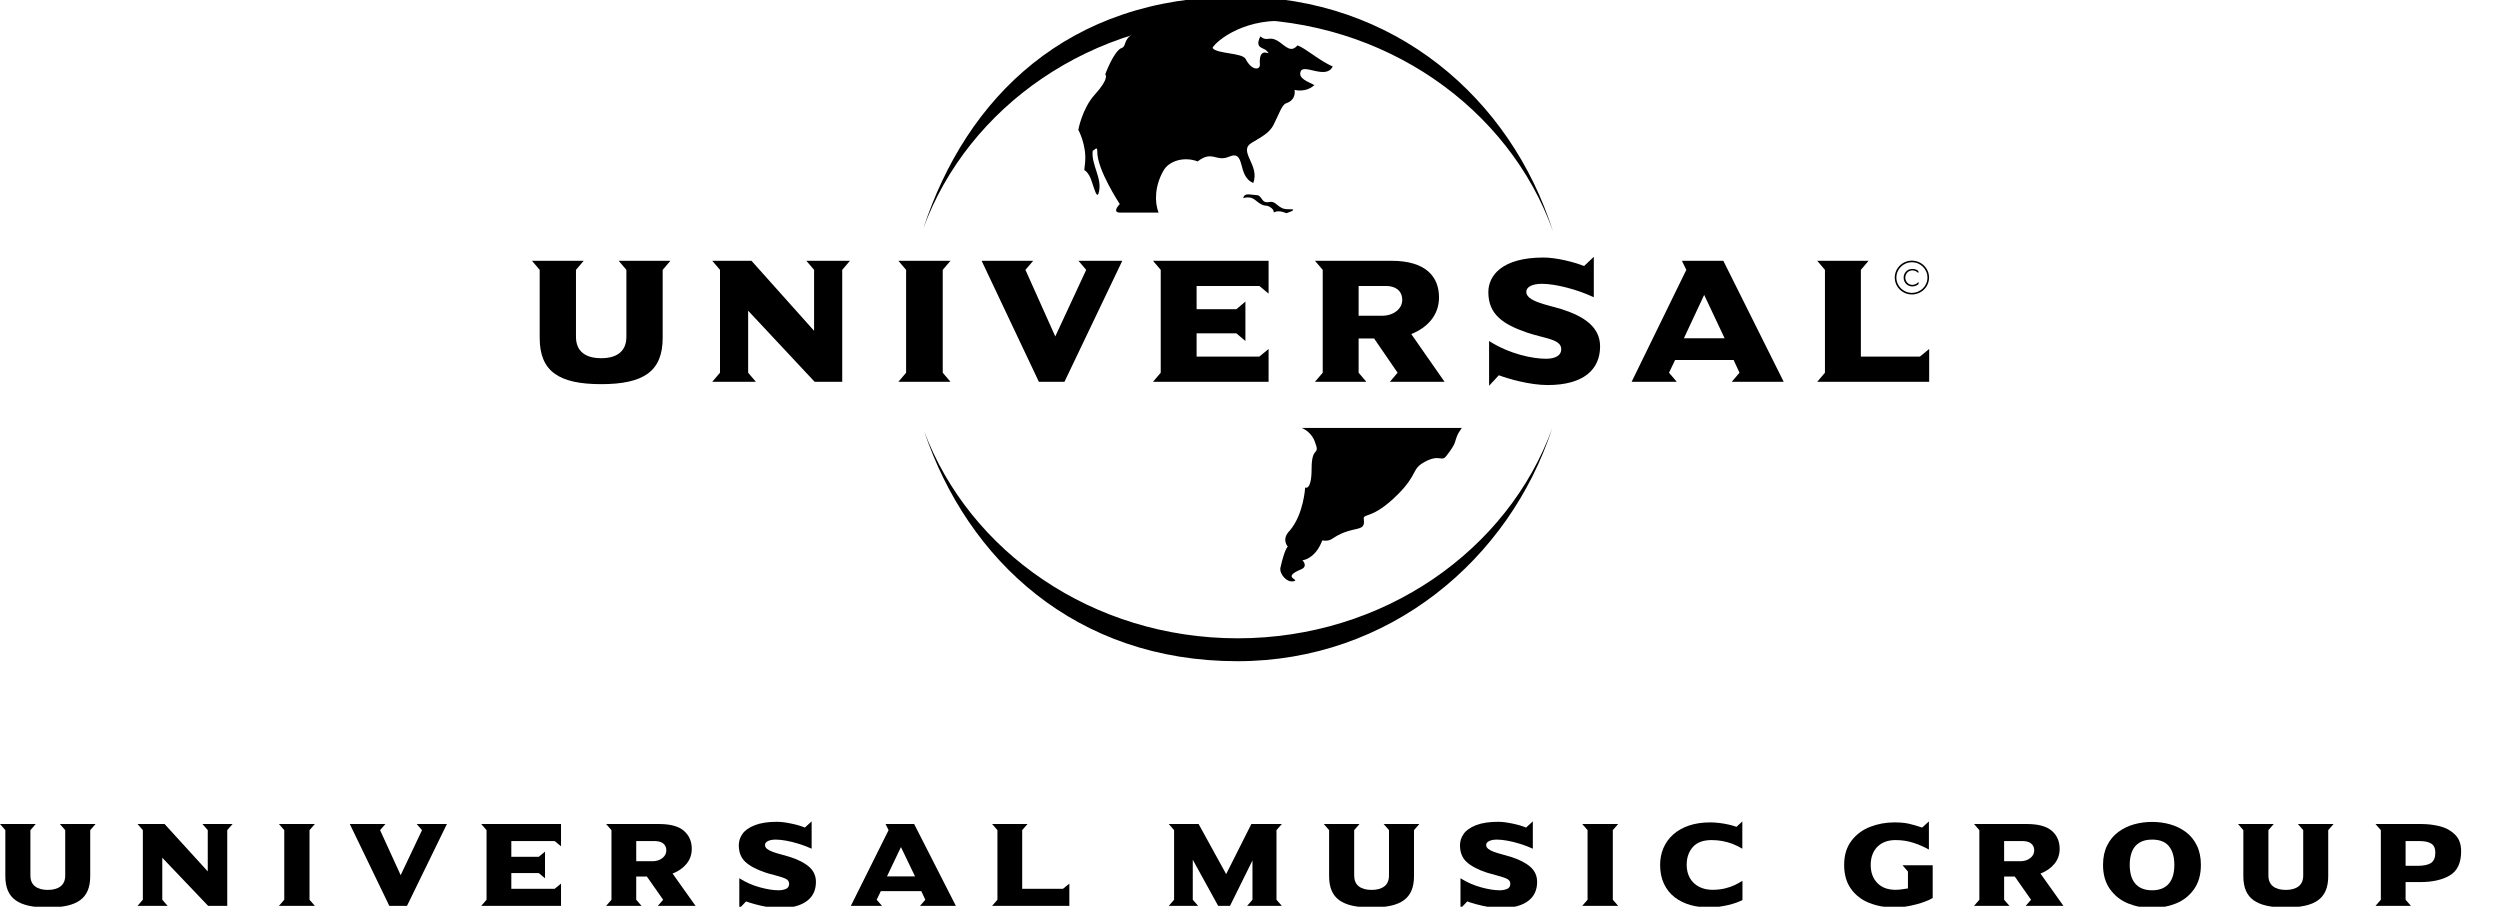 <svg width="193" height="70" viewBox="0 0 193 70" fill="none" xmlns="http://www.w3.org/2000/svg">
<g clip-path="url(#clip0_5583_37883)">
<path fill-rule="evenodd" clip-rule="evenodd" d="M119.831 33.06C116.534 43.175 107.27 51.045 95.527 51.045C83.075 51.045 74.702 43.281 71.341 33.279C74.838 42.597 84.354 49.277 95.545 49.277C106.823 49.277 116.4 42.491 119.831 33.06ZM71.285 17.624C74.597 7.535 82.432 -0.259 95.527 -0.259C107.698 -0.259 116.642 7.641 119.885 17.845C116.501 8.335 106.88 1.474 95.545 1.474C84.295 1.474 74.737 8.229 71.285 17.624Z" fill="black"/>
<path fill-rule="evenodd" clip-rule="evenodd" d="M96.042 15.132C96.199 14.902 96.671 15.055 97.005 15.063C97.458 15.072 97.35 15.728 97.97 15.597C98.59 15.467 98.598 16.178 99.483 16.153C100.373 16.126 99.306 16.459 99.306 16.459C99.306 16.459 98.757 16.198 98.4 16.372C98.214 16.463 98.471 16.32 98.158 16.065C97.67 15.673 97.734 16.14 96.916 15.454C96.341 14.971 95.787 15.512 96.042 15.132ZM100.493 33.038C100.846 33.178 101.286 33.526 101.489 34.054C101.969 35.307 101.256 34.291 101.256 36.181C101.256 37.92 100.758 37.638 100.758 37.638C100.758 37.638 100.65 39.694 99.574 40.957C98.887 41.636 99.42 42.199 99.42 42.199C99.42 42.199 99.187 42.326 98.851 43.817C98.743 44.3 99.369 45.045 99.915 44.859C100.321 44.72 98.923 44.587 100.438 43.956C101.023 43.712 100.545 43.255 100.545 43.255C100.545 43.255 101.527 43.182 102.081 41.72C103.057 41.859 102.694 41.27 104.705 40.843C105.237 40.729 105.349 40.572 105.284 40.078C105.217 39.587 105.939 40.151 107.931 38.149C109.503 36.568 108.936 36.212 110.021 35.638C111.169 35.036 111.274 35.692 111.658 35.199C112.537 34.077 112.226 34.146 112.591 33.432L112.851 33.035L100.493 33.038ZM89.445 16.412C89.119 15.618 89.141 14.332 89.838 13.143C90.277 12.4 91.442 12.071 92.459 12.462C93.6 11.575 93.872 12.529 94.882 12.098C96.209 11.531 95.466 13.6 96.752 14.124C97.283 12.729 95.541 11.681 96.633 11.022C97.413 10.554 98.001 10.263 98.32 9.634C98.776 8.74 98.954 8.087 99.304 7.968C100.114 7.696 99.939 6.938 99.939 6.938C99.939 6.938 100.8 7.187 101.471 6.567C100.959 6.297 100.212 6.062 100.409 5.521C100.639 4.882 102.374 6.181 102.886 5.133C101.856 4.689 100.802 3.728 100.172 3.506C99.739 3.97 99.47 3.783 98.913 3.348C97.97 2.613 97.891 3.313 97.301 2.806C96.83 3.738 97.538 3.664 97.758 3.898C98.363 4.551 97.144 3.311 97.261 4.978C97.292 5.411 96.644 5.49 96.161 4.551C95.909 4.063 93.906 4.166 93.604 3.699C93.88 3.155 96.237 1.217 99.859 1.682C94.599 -0.353 87.492 1.872 87.421 2.645C86.713 3.083 86.957 3.582 86.604 3.699C85.993 3.9 85.324 5.744 85.324 5.744C85.324 5.744 85.705 5.995 84.516 7.306C83.537 8.386 83.246 10.024 83.246 10.024C83.246 10.024 83.894 11.191 83.771 12.536C83.679 13.561 83.635 12.801 84.088 13.544C84.351 13.979 84.639 15.498 84.814 14.906C85.15 13.774 84.205 12.729 84.361 11.604C84.396 11.744 84.724 11.159 84.711 11.689C84.675 13.078 86.447 15.753 86.447 15.753C86.447 15.753 85.786 16.413 86.475 16.413L89.445 16.412Z" fill="black"/>
<path d="M51.755 20.133H47.761L48.357 20.833V26C48.357 27.163 47.577 27.653 46.411 27.653C45.247 27.653 44.465 27.163 44.465 26V20.833L45.062 20.133H41.068L41.664 20.833V26.084C41.664 28.663 43.13 29.657 46.411 29.657C49.694 29.657 51.159 28.663 51.159 26.084V20.833L51.755 20.133Z" fill="black"/>
<path d="M65.617 20.133H62.247L62.847 20.833V25.538L58.014 20.133H54.985L55.584 20.833V28.774L54.985 29.474H58.353L57.757 28.774V23.986L62.889 29.474H65.02V20.833L65.617 20.133Z" fill="black"/>
<path d="M73.377 29.474L72.779 28.774V20.833L73.377 20.133H69.355L69.951 20.833V28.774L69.355 29.474H73.377Z" fill="black"/>
<path d="M86.64 20.133H83.257L83.854 20.833L81.467 25.973L79.164 20.833L79.762 20.133H75.781L80.201 29.474H82.177L86.64 20.133Z" fill="black"/>
<path d="M97.935 29.474V26.94L97.224 27.528H92.378V25.733H95.447L96.145 26.323V23.283L95.447 23.872H92.378V22.078H97.224L97.935 22.667V20.133H89.011L89.608 20.833V28.774L89.011 29.474H97.935Z" fill="black"/>
<path fill-rule="evenodd" clip-rule="evenodd" d="M111.519 29.474L108.95 25.79C110.213 25.285 111.092 24.319 111.092 22.962C111.092 21.406 110.127 20.133 107.426 20.133H101.516L102.114 20.833V28.774L101.516 29.474H105.481L104.885 28.774V26.127H106.077L107.894 28.774L107.299 29.474H111.519ZM108.253 23.157C108.253 23.83 107.598 24.376 106.688 24.376H104.885V22.079H107.03C107.654 22.079 108.253 22.389 108.253 23.157Z" fill="black"/>
<path d="M123.527 26.744C123.527 25.259 122.318 24.433 120.57 23.872C119.434 23.523 117.829 23.271 117.829 22.528C117.829 22.163 118.268 21.91 119.036 21.91C120.061 21.91 121.735 22.331 123.042 22.947V19.826L122.29 20.539C121.494 20.216 120.115 19.881 119.164 19.881C115.94 19.881 114.9 21.281 114.9 22.557C114.9 24.293 116.066 25.049 117.9 25.68C119.262 26.141 120.527 26.183 120.527 26.952C120.527 27.612 119.747 27.696 119.349 27.696C118.34 27.696 116.549 27.345 114.957 26.324V29.782L115.711 28.97C116.451 29.251 118.113 29.726 119.477 29.726C122.275 29.726 123.527 28.507 123.527 26.744Z" fill="black"/>
<path fill-rule="evenodd" clip-rule="evenodd" d="M137.702 29.474L133.041 20.133H129.843L130.183 20.833L125.962 29.474H129.445L128.848 28.774L129.316 27.794H133.835L134.289 28.774L133.691 29.474H137.702ZM133.14 26.113H129.997L131.562 22.766L133.14 26.113Z" fill="black"/>
<path d="M148.932 29.474V26.94L148.219 27.528H143.659V20.833L144.254 20.133H140.289L140.886 20.833V28.774L140.289 29.474H148.932Z" fill="black"/>
<path d="M146.401 21.428C146.401 22.082 146.937 22.609 147.597 22.609C148.263 22.609 148.799 22.082 148.799 21.428C148.799 20.774 148.263 20.246 147.597 20.246C146.938 20.245 146.401 20.774 146.401 21.428ZM146.275 21.428C146.275 20.707 146.868 20.123 147.597 20.123C148.331 20.123 148.923 20.707 148.923 21.428C148.923 22.148 148.331 22.733 147.597 22.733C146.868 22.733 146.275 22.148 146.275 21.428Z" fill="black"/>
<path fill-rule="evenodd" clip-rule="evenodd" d="M148.097 20.918C147.965 20.809 147.81 20.759 147.639 20.759C147.25 20.759 146.96 21.056 146.96 21.431C146.96 21.81 147.244 22.112 147.634 22.112C147.813 22.112 147.982 22.048 148.114 21.932V21.76C147.994 21.902 147.817 21.993 147.63 21.993C147.318 21.993 147.089 21.726 147.089 21.431C147.089 21.136 147.321 20.875 147.632 20.875C147.82 20.875 147.972 20.95 148.097 21.085L148.097 20.918Z" fill="black"/>
<path d="M7.377 63.614L6.965 64.086V67.638C6.965 68.079 6.9 68.452 6.769 68.757C6.638 69.062 6.441 69.31 6.18 69.499C5.918 69.689 5.582 69.829 5.174 69.921C4.765 70.011 4.27 70.057 3.689 70.057C3.11 70.057 2.618 70.011 2.211 69.921C1.804 69.83 1.468 69.689 1.202 69.499C0.937 69.31 0.739 69.062 0.608 68.755C0.477 68.448 0.412 68.076 0.412 67.638V64.086L0 63.614H2.759L2.347 64.086V67.582C2.347 67.958 2.466 68.239 2.704 68.424C2.942 68.609 3.27 68.701 3.688 68.701C4.107 68.701 4.436 68.61 4.675 68.427C4.915 68.243 5.035 67.962 5.035 67.583V64.086L4.623 63.614L7.377 63.614Z" fill="black"/>
<path d="M17.955 63.614L17.543 64.086V69.932H16.068L12.528 66.218V69.46L12.94 69.932H10.616L11.028 69.46V64.086L10.616 63.614H12.705L16.039 67.272V64.086L15.627 63.614H17.955Z" fill="black"/>
<path d="M24.307 69.932H21.533L21.945 69.461V64.086L21.533 63.614H24.307L23.895 64.086V69.461L24.307 69.932Z" fill="black"/>
<path d="M34.501 63.614L31.421 69.932H30.055L27.004 63.614H29.754L29.342 64.086L30.932 67.564L32.58 64.086L32.168 63.614H34.501Z" fill="black"/>
<path d="M43.311 69.932H37.15L37.562 69.461V64.086L37.15 63.614H43.311V65.33L42.818 64.932H39.474V66.145H41.592L42.075 65.746V67.8L41.592 67.402H39.474V68.614H42.818L43.311 68.216V69.932Z" fill="black"/>
<path d="M53.696 69.932H50.783L51.196 69.461L49.94 67.671H49.116V69.461L49.528 69.932H46.793L47.205 69.461V64.086L46.793 63.614H50.874C51.756 63.614 52.398 63.79 52.8 64.141C53.202 64.493 53.404 64.955 53.404 65.529C53.404 65.97 53.271 66.354 53.006 66.681C52.741 67.007 52.38 67.261 51.923 67.44L53.696 69.932ZM51.44 65.658C51.44 65.492 51.401 65.355 51.323 65.247C51.244 65.139 51.141 65.059 51.014 65.009C50.886 64.958 50.747 64.932 50.597 64.932H49.117V66.487H50.362C50.672 66.487 50.929 66.406 51.133 66.246C51.338 66.085 51.44 65.889 51.44 65.658Z" fill="black"/>
<path d="M62.99 68.087C62.99 68.392 62.935 68.666 62.825 68.91C62.714 69.153 62.544 69.365 62.312 69.544C62.08 69.722 61.79 69.861 61.44 69.957C61.09 70.055 60.676 70.103 60.197 70.103C59.906 70.103 59.594 70.076 59.26 70.02C58.927 69.964 58.604 69.894 58.293 69.807C57.981 69.721 57.749 69.649 57.596 69.59L57.074 70.14V67.8C57.572 68.115 58.101 68.348 58.662 68.501C59.222 68.654 59.703 68.73 60.106 68.73C60.313 68.73 60.501 68.695 60.669 68.626C60.837 68.557 60.92 68.423 60.92 68.225C60.92 68.068 60.847 67.948 60.7 67.865C60.553 67.782 60.282 67.689 59.888 67.585C59.493 67.482 59.233 67.409 59.105 67.365C58.408 67.132 57.889 66.857 57.548 66.545C57.206 66.231 57.035 65.801 57.035 65.251C57.035 64.94 57.13 64.648 57.32 64.375C57.51 64.102 57.828 63.879 58.274 63.704C58.719 63.531 59.288 63.443 59.981 63.443C60.141 63.443 60.312 63.455 60.494 63.478C60.676 63.501 60.877 63.536 61.097 63.582C61.318 63.628 61.513 63.677 61.682 63.728C61.851 63.779 62.002 63.832 62.137 63.888L62.659 63.407V65.52C62.349 65.378 62.024 65.254 61.684 65.148C61.344 65.041 61.018 64.96 60.704 64.903C60.391 64.845 60.12 64.817 59.89 64.817C59.631 64.817 59.428 64.856 59.279 64.933C59.131 65.01 59.057 65.11 59.057 65.233C59.057 65.351 59.113 65.452 59.224 65.539C59.336 65.625 59.479 65.7 59.653 65.763C59.827 65.826 60.054 65.896 60.333 65.971C60.613 66.047 60.818 66.105 60.949 66.145C61.603 66.351 62.107 66.608 62.46 66.915C62.813 67.222 62.99 67.612 62.99 68.087Z" fill="black"/>
<path d="M73.792 69.932H71.023L71.435 69.461L71.124 68.795H68L67.679 69.461L68.091 69.932H65.686L68.599 64.086L68.364 63.614H70.573L73.792 69.932ZM70.64 67.656L69.553 65.394L68.475 67.656H70.64Z" fill="black"/>
<path d="M82.554 69.932H76.59L77.002 69.461V64.086L76.59 63.614H79.325L78.913 64.086V68.614H82.061L82.554 68.216V69.932H82.554Z" fill="black"/>
<path d="M98.957 69.932H96.279L96.691 69.461V66.426L94.957 69.932H94.042L92.082 66.371V69.461L92.494 69.932H90.228L90.64 69.461V64.086L90.228 63.614H92.533L94.659 67.481L96.605 63.614H98.957L98.545 64.086V69.461L98.957 69.932Z" fill="black"/>
<path d="M109.572 63.614L109.161 64.086V67.638C109.161 68.079 109.095 68.452 108.964 68.757C108.833 69.062 108.637 69.31 108.375 69.499C108.113 69.689 107.777 69.83 107.369 69.921C106.96 70.011 106.465 70.057 105.884 70.057C105.306 70.057 104.813 70.011 104.406 69.921C103.999 69.83 103.663 69.689 103.397 69.499C103.132 69.31 102.935 69.062 102.804 68.755C102.673 68.448 102.607 68.076 102.607 67.638V64.086L102.195 63.614H104.954L104.543 64.086V67.582C104.543 67.958 104.661 68.239 104.899 68.424C105.137 68.609 105.465 68.701 105.884 68.701C106.302 68.701 106.631 68.61 106.871 68.427C107.11 68.243 107.23 67.962 107.23 67.583V64.086L106.818 63.614L109.572 63.614Z" fill="black"/>
<path d="M118.666 68.087C118.666 68.392 118.61 68.666 118.5 68.91C118.39 69.153 118.219 69.365 117.988 69.544C117.756 69.722 117.466 69.861 117.116 69.957C116.766 70.055 116.352 70.103 115.873 70.103C115.582 70.103 115.27 70.076 114.936 70.02C114.602 69.964 114.28 69.894 113.968 69.807C113.657 69.721 113.424 69.649 113.271 69.59L112.749 70.14V67.8C113.247 68.115 113.776 68.348 114.337 68.501C114.897 68.654 115.379 68.73 115.781 68.73C115.989 68.73 116.177 68.695 116.344 68.626C116.512 68.557 116.596 68.423 116.596 68.225C116.596 68.068 116.522 67.948 116.375 67.865C116.229 67.782 115.958 67.689 115.563 67.585C115.169 67.482 114.908 67.409 114.78 67.365C114.084 67.132 113.565 66.857 113.224 66.545C112.882 66.231 112.711 65.801 112.711 65.251C112.711 64.94 112.806 64.648 112.996 64.375C113.186 64.102 113.504 63.879 113.949 63.704C114.395 63.531 114.964 63.443 115.657 63.443C115.817 63.443 115.988 63.455 116.17 63.478C116.352 63.501 116.553 63.536 116.773 63.582C116.994 63.628 117.188 63.677 117.358 63.728C117.527 63.779 117.679 63.832 117.813 63.888L118.335 63.407V65.52C118.025 65.378 117.7 65.254 117.36 65.148C117.02 65.041 116.694 64.96 116.381 64.903C116.068 64.845 115.796 64.817 115.566 64.817C115.308 64.817 115.104 64.856 114.955 64.933C114.807 65.01 114.733 65.11 114.733 65.233C114.733 65.351 114.788 65.452 114.9 65.539C115.012 65.625 115.155 65.7 115.329 65.763C115.503 65.826 115.73 65.896 116.009 65.971C116.289 66.047 116.494 66.105 116.625 66.145C117.279 66.351 117.783 66.608 118.136 66.915C118.489 67.221 118.666 67.612 118.666 68.087Z" fill="black"/>
<path d="M124.921 69.932H122.147L122.56 69.461V64.086L122.147 63.614H124.921L124.509 64.086V69.461L124.921 69.932Z" fill="black"/>
<path d="M134.518 69.479C134.396 69.546 134.242 69.614 134.053 69.683C133.865 69.75 133.657 69.811 133.431 69.865C133.204 69.919 132.959 69.964 132.695 70.002C132.431 70.038 132.182 70.057 131.946 70.057C131.435 70.057 130.953 69.994 130.501 69.868C130.049 69.741 129.647 69.544 129.294 69.275C128.941 69.007 128.664 68.662 128.463 68.239C128.261 67.817 128.161 67.326 128.161 66.768C128.161 66.306 128.245 65.874 128.415 65.474C128.584 65.073 128.835 64.724 129.167 64.426C129.499 64.128 129.906 63.898 130.386 63.734C130.867 63.571 131.414 63.489 132.027 63.489C132.27 63.489 132.517 63.506 132.769 63.538C133.022 63.57 133.254 63.611 133.467 63.66C133.679 63.71 133.876 63.767 134.058 63.831L134.508 63.415V65.52C134.266 65.375 134.021 65.254 133.773 65.156C133.526 65.059 133.264 64.985 132.99 64.932C132.715 64.88 132.429 64.854 132.132 64.854C131.484 64.854 131.002 65.033 130.685 65.393C130.369 65.751 130.211 66.211 130.211 66.768C130.211 67.148 130.293 67.483 130.456 67.775C130.618 68.066 130.852 68.292 131.155 68.452C131.459 68.612 131.805 68.693 132.195 68.693C132.555 68.693 132.885 68.656 133.184 68.582C133.482 68.508 133.73 68.422 133.926 68.325C134.123 68.228 134.32 68.119 134.518 67.999L134.518 69.479Z" fill="black"/>
<path d="M147.293 67.282L146.872 66.796H149.204V69.326C149.067 69.409 148.886 69.495 148.663 69.583C148.439 69.671 148.189 69.751 147.911 69.823C147.633 69.896 147.352 69.953 147.068 69.995C146.784 70.037 146.506 70.057 146.234 70.057C145.548 70.057 144.909 69.942 144.318 69.71C143.727 69.479 143.255 69.116 142.9 68.623C142.545 68.13 142.368 67.512 142.368 66.768C142.368 66.026 142.555 65.407 142.929 64.913C143.302 64.42 143.785 64.059 144.378 63.831C144.97 63.603 145.589 63.489 146.234 63.489C146.694 63.489 147.074 63.523 147.374 63.593C147.675 63.663 148.013 63.76 148.39 63.887L148.912 63.415V65.584C148.494 65.356 148.077 65.177 147.662 65.048C147.247 64.918 146.803 64.854 146.33 64.854C146.03 64.854 145.761 64.899 145.525 64.99C145.289 65.081 145.089 65.212 144.924 65.381C144.76 65.551 144.634 65.752 144.548 65.985C144.462 66.218 144.419 66.479 144.419 66.769C144.419 67.352 144.589 67.818 144.929 68.168C145.269 68.518 145.736 68.693 146.33 68.693C146.573 68.693 146.894 68.657 147.293 68.586V67.282Z" fill="black"/>
<path d="M159.297 69.932H156.385L156.797 69.461L155.542 67.671H154.718V69.461L155.13 69.932H152.395L152.806 69.461V64.086L152.395 63.614H156.476C157.357 63.614 157.999 63.79 158.402 64.141C158.804 64.493 159.005 64.955 159.005 65.529C159.005 65.97 158.873 66.354 158.608 66.681C158.342 67.007 157.981 67.261 157.525 67.44L159.297 69.932ZM157.041 65.658C157.041 65.492 157.002 65.355 156.924 65.247C156.845 65.139 156.742 65.059 156.615 65.009C156.487 64.958 156.348 64.932 156.198 64.932H154.718V66.487H155.963C156.273 66.487 156.53 66.406 156.735 66.246C156.939 66.085 157.041 65.889 157.041 65.658Z" fill="black"/>
<path d="M169.909 66.768C169.909 67.527 169.73 68.156 169.372 68.655C169.015 69.155 168.551 69.519 167.981 69.749C167.411 69.979 166.797 70.094 166.139 70.094C165.484 70.094 164.87 69.979 164.297 69.748C163.724 69.516 163.257 69.15 162.896 68.649C162.535 68.147 162.354 67.521 162.354 66.769C162.354 66.192 162.461 65.691 162.673 65.266C162.886 64.84 163.173 64.494 163.535 64.227C163.898 63.96 164.301 63.764 164.745 63.639C165.189 63.515 165.653 63.452 166.139 63.452C166.631 63.452 167.099 63.515 167.543 63.642C167.986 63.768 168.386 63.963 168.742 64.227C169.099 64.491 169.382 64.836 169.593 65.263C169.803 65.69 169.909 66.192 169.909 66.768ZM167.859 66.768C167.859 66.155 167.72 65.676 167.444 65.332C167.168 64.988 166.733 64.817 166.139 64.817C165.746 64.817 165.42 64.896 165.161 65.055C164.903 65.213 164.714 65.439 164.594 65.73C164.474 66.022 164.414 66.368 164.414 66.768C164.414 67.058 164.447 67.325 164.512 67.568C164.578 67.812 164.682 68.02 164.824 68.193C164.966 68.366 165.146 68.498 165.365 68.591C165.584 68.683 165.842 68.73 166.139 68.73C166.439 68.73 166.698 68.683 166.918 68.591C167.136 68.498 167.315 68.366 167.454 68.193C167.593 68.02 167.695 67.816 167.76 67.58C167.826 67.344 167.859 67.074 167.859 66.768Z" fill="black"/>
<path d="M180.151 63.614L179.739 64.086V67.638C179.739 68.079 179.673 68.452 179.543 68.757C179.412 69.062 179.215 69.31 178.953 69.499C178.691 69.689 178.356 69.83 177.947 69.921C177.538 70.011 177.043 70.057 176.462 70.057C175.884 70.057 175.392 70.011 174.984 69.921C174.577 69.83 174.241 69.689 173.976 69.499C173.711 69.31 173.513 69.062 173.382 68.755C173.251 68.448 173.186 68.076 173.186 67.638V64.086L172.773 63.614H175.533L175.121 64.086V67.582C175.121 67.958 175.24 68.239 175.478 68.424C175.716 68.609 176.044 68.701 176.462 68.701C176.88 68.701 177.21 68.61 177.449 68.427C177.689 68.243 177.808 67.962 177.808 67.583V64.086L177.397 63.614L180.151 63.614Z" fill="black"/>
<path d="M190 65.709C190 66.615 189.708 67.24 189.125 67.582C188.543 67.925 187.785 68.096 186.852 68.096H185.712V69.46L186.124 69.932H183.389L183.801 69.46V64.086L183.389 63.614H186.91C187.424 63.614 187.911 63.673 188.371 63.79C188.831 63.907 189.217 64.121 189.53 64.433C189.843 64.744 190 65.17 190 65.709ZM188.007 65.82C188.007 65.49 187.904 65.26 187.698 65.129C187.492 64.998 187.196 64.932 186.809 64.932H185.712V66.842H186.637C187.106 66.842 187.452 66.768 187.674 66.621C187.896 66.472 188.007 66.206 188.007 65.82Z" fill="black"/>
</g>
<defs>
<clipPath id="clip0_5583_37883">
<rect width="193" height="70" fill="white"/>
</clipPath>
</defs>
</svg>
